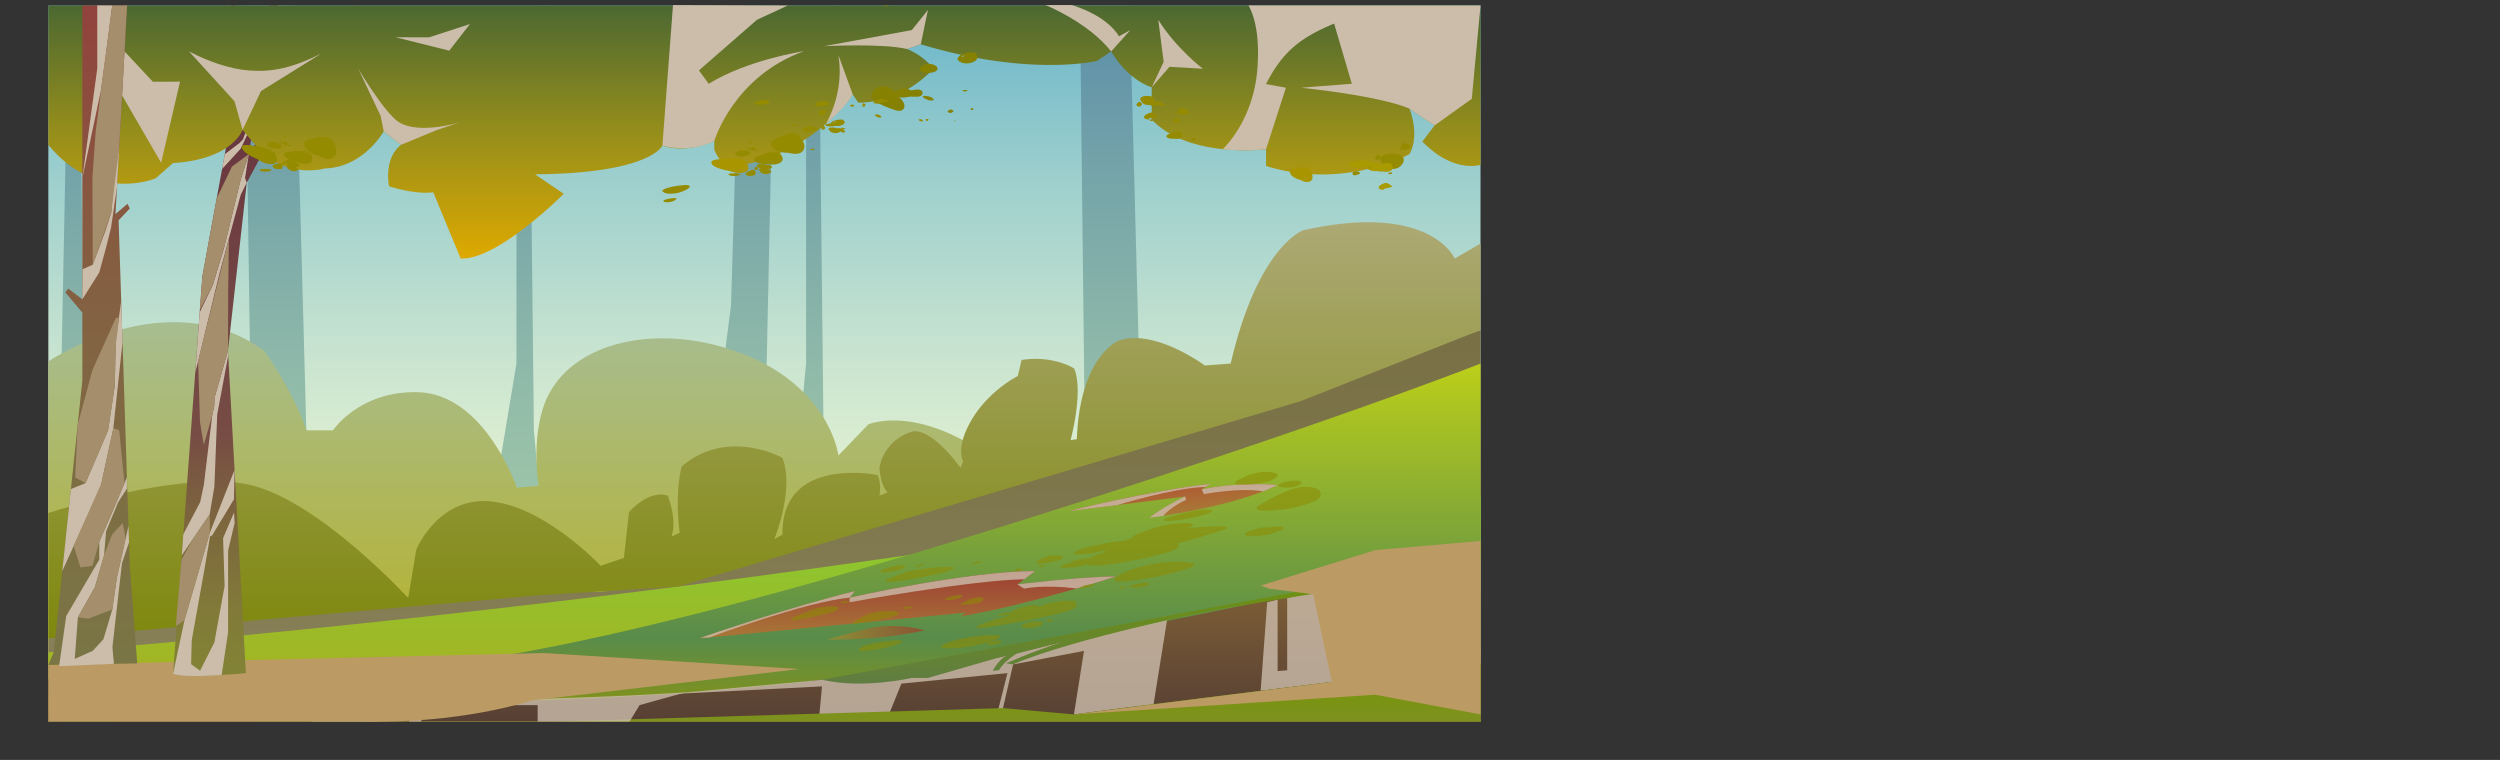 <?xml version="1.0" encoding="UTF-8"?> <svg xmlns="http://www.w3.org/2000/svg" xmlns:xlink="http://www.w3.org/1999/xlink" viewBox="0 0 1396.46 424.49"><rect x="0" y="0" width="1396.46" height="424.49" fill="#333333" stroke="none"/> <defs> <style>.cls-1{fill:none;}.cls-2{isolation:isolate;}.cls-3{clip-path:url(#clip-path);}.cls-4{fill:url(#Áåçûìÿííûé_ãðàäèåíò_279);}.cls-5{fill:url(#Áåçûìÿííûé_ãðàäèåíò_286);}.cls-6{fill:url(#Áåçûìÿííûé_ãðàäèåíò_286-2);}.cls-7{fill:url(#Áåçûìÿííûé_ãðàäèåíò_286-3);}.cls-8{fill:url(#Áåçûìÿííûé_ãðàäèåíò_286-4);}.cls-9{fill:url(#Áåçûìÿííûé_ãðàäèåíò_286-5);}.cls-10{fill:url(#Áåçûìÿííûé_ãðàäèåíò_286-6);}.cls-11{fill:url(#Áåçûìÿííûé_ãðàäèåíò_290);}.cls-12,.cls-17,.cls-24,.cls-25,.cls-27,.cls-28,.cls-29,.cls-31,.cls-32,.cls-33,.cls-34,.cls-35{fill-rule:evenodd;}.cls-12{fill:url(#Áåçûìÿííûé_ãðàäèåíò_208);}.cls-13{fill:url(#Áåçûìÿííûé_ãðàäèåíò_24);}.cls-14{fill:url(#Áåçûìÿííûé_ãðàäèåíò_195);}.cls-15{fill:url(#Áåçûìÿííûé_ãðàäèåíò_332);}.cls-16{fill:url(#Áåçûìÿííûé_ãðàäèåíò_14);}.cls-17,.cls-19,.cls-24{fill:#ccbdab;}.cls-17,.cls-19,.cls-24,.cls-25{mix-blend-mode:multiply;}.cls-17,.cls-19{opacity:0.8;}.cls-18{fill:url(#Áåçûìÿííûé_ãðàäèåíò_316);}.cls-20{fill:url(#Áåçûìÿííûé_ãðàäèåíò_13);}.cls-21{fill:url(#Áåçûìÿííûé_ãðàäèåíò_107);}.cls-22{fill:url(#Áåçûìÿííûé_ãðàäèåíò_305);}.cls-23{fill:url(#Áåçûìÿííûé_ãðàäèåíò_312);}.cls-25{fill:#bb9a63;}.cls-26{mix-blend-mode:color-dodge;opacity:0.57;}.cls-27{fill:#8c8b02;}.cls-28{fill:url(#Áåçûìÿííûé_ãðàäèåíò_11);}.cls-29{fill:#a48e6b;mix-blend-mode:soft-light;}.cls-30{fill:url(#Áåçûìÿííûé_ãðàäèåíò_502);}.cls-31{fill:#958b00;}.cls-32{fill:#868100;}.cls-33{fill:#a99a00;}.cls-34{fill:#a99500;}.cls-35{fill:url(#Áåçûìÿííûé_ãðàäèåíò_145);}</style> <clipPath id="clip-path"> <rect class="cls-1" x="27" y="3.07" width="800" height="400"></rect> </clipPath> <linearGradient id="Áåçûìÿííûé_ãðàäèåíò_279" x1="427" y1="403.07" x2="427" y2="3.07" gradientUnits="userSpaceOnUse"> <stop offset="0.01" stop-color="#ffffd4"></stop> <stop offset="0.13" stop-color="#f8fcd4"></stop> <stop offset="0.31" stop-color="#e6f3d2"></stop> <stop offset="0.52" stop-color="#c7e3d0"></stop> <stop offset="0.76" stop-color="#9dcfcd"></stop> <stop offset="0.99" stop-color="#6bb6ca"></stop> </linearGradient> <linearGradient id="Áåçûìÿííûé_ãðàäèåíò_286" x1="404.7" y1="413.49" x2="404.7" gradientUnits="userSpaceOnUse"> <stop offset="0.01" stop-color="#aed3a9"></stop> <stop offset="0.19" stop-color="#a7cda9"></stop> <stop offset="0.45" stop-color="#95bea9"></stop> <stop offset="0.76" stop-color="#76a5a9"></stop> <stop offset="0.99" stop-color="#5b8ea9"></stop> </linearGradient> <linearGradient id="Áåçûìÿííûé_ãðàäèåíò_286-2" x1="622.54" y1="410.49" x2="622.54" y2="2.82" xlink:href="#Áåçûìÿííûé_ãðàäèåíò_286"></linearGradient> <linearGradient id="Áåçûìÿííûé_ãðàäèåíò_286-3" x1="156.36" y1="421.49" x2="156.36" y2="2.82" xlink:href="#Áåçûìÿííûé_ãðàäèåíò_286"></linearGradient> <linearGradient id="Áåçûìÿííûé_ãðàäèåíò_286-4" x1="449.08" y1="415.49" x2="449.08" y2="2.82" xlink:href="#Áåçûìÿííûé_ãðàäèåíò_286"></linearGradient> <linearGradient id="Áåçûìÿííûé_ãðàäèåíò_286-5" x1="283.83" y1="424.49" x2="283.83" y2="2.82" xlink:href="#Áåçûìÿííûé_ãðàäèåíò_286"></linearGradient> <linearGradient id="Áåçûìÿííûé_ãðàäèåíò_286-6" x1="50.58" y1="422.49" x2="50.58" y2="2.82" xlink:href="#Áåçûìÿííûé_ãðàäèåíò_286"></linearGradient> <linearGradient id="Áåçûìÿííûé_ãðàäèåíò_290" x1="432.33" y1="420.52" x2="432.33" y2="179.96" gradientUnits="userSpaceOnUse"> <stop offset="0" stop-color="#baae0e"></stop> <stop offset="1" stop-color="#a7bd91"></stop> </linearGradient> <linearGradient id="Áåçûìÿííûé_ãðàäèåíò_208" x1="427" y1="376" x2="427" y2="184.37" gradientUnits="userSpaceOnUse"> <stop offset="0" stop-color="#888159"></stop> <stop offset="0.5" stop-color="#7e764c"></stop> <stop offset="0.98" stop-color="#797045"></stop> </linearGradient> <linearGradient id="Áåçûìÿííûé_ãðàäèåíò_24" x1="427" y1="403.07" x2="427" y2="276.85" gradientUnits="userSpaceOnUse"> <stop offset="0.01" stop-color="#aead1f"></stop> <stop offset="0.99" stop-color="#81ce34"></stop> </linearGradient> <linearGradient id="Áåçûìÿííûé_ãðàäèåíò_195" x1="427" y1="356.62" x2="427" y2="124.16" gradientUnits="userSpaceOnUse"> <stop offset="0" stop-color="#7f880e"></stop> <stop offset="1" stop-color="#aca974"></stop> </linearGradient> <linearGradient id="Áåçûìÿííûé_ãðàäèåíò_332" x1="427" y1="392.05" x2="427" y2="203.07" gradientUnits="userSpaceOnUse"> <stop offset="0.01" stop-color="#7e911f"></stop> <stop offset="0.19" stop-color="#598c4a"></stop> <stop offset="0.99" stop-color="#bace1a"></stop> </linearGradient> <linearGradient id="Áåçûìÿííûé_ãðàäèåíò_14" x1="427" y1="403.07" x2="427" y2="311.62" gradientUnits="userSpaceOnUse"> <stop offset="0.01" stop-color="#574034"></stop> <stop offset="0.99" stop-color="#866536"></stop> </linearGradient> <linearGradient id="Áåçûìÿííûé_ãðàäèåíò_316" x1="731.92" y1="269.05" x2="731.92" y2="261.05" gradientTransform="matrix(1.44, -0.18, 0.23, 1.81, -456.07, -68.95)" gradientUnits="userSpaceOnUse"> <stop offset="0.01" stop-color="#a97736"></stop> <stop offset="0.99" stop-color="#af5b34"></stop> </linearGradient> <linearGradient id="Áåçûìÿííûé_ãðàäèåíò_13" x1="643.09" y1="381.85" x2="643.09" y2="311.62" gradientUnits="userSpaceOnUse"> <stop offset="0.01" stop-color="#607d42"></stop> <stop offset="0.99" stop-color="#729700"></stop> </linearGradient> <linearGradient id="Áåçûìÿííûé_ãðàäèåíò_107" x1="568" y1="403.07" x2="568" y2="370.57" gradientUnits="userSpaceOnUse"> <stop offset="0.01" stop-color="#7e911f"></stop> <stop offset="0.99" stop-color="#729700"></stop> </linearGradient> <linearGradient id="Áåçûìÿííûé_ãðàäèåíò_305" x1="506.91" y1="356.62" x2="506.91" y2="318.98" gradientUnits="userSpaceOnUse"> <stop offset="0.01" stop-color="#a97736"></stop> <stop offset="0.99" stop-color="#9d4034"></stop> </linearGradient> <linearGradient id="Áåçûìÿííûé_ãðàäèåíò_312" x1="461.75" y1="353.51" x2="516.5" y2="353.51" gradientUnits="userSpaceOnUse"> <stop offset="0.01" stop-color="#899036"></stop> <stop offset="0.99" stop-color="#8c5434"></stop> </linearGradient> <linearGradient id="Áåçûìÿííûé_ãðàäèåíò_11" x1="147.6" y1="377.32" x2="147.6" y2="2.82" gradientUnits="userSpaceOnUse"> <stop offset="0.01" stop-color="#828236"></stop> <stop offset="0.09" stop-color="#817b38"></stop> <stop offset="0.22" stop-color="#7d683d"></stop> <stop offset="0.36" stop-color="#774c44"></stop> <stop offset="0.64" stop-color="#704142"></stop> <stop offset="0.99" stop-color="#632d3d"></stop> </linearGradient> <linearGradient id="Áåçûìÿííûé_ãðàäèåíò_502" x1="427" y1="144.42" x2="427" y2="3.07" gradientUnits="userSpaceOnUse"> <stop offset="0" stop-color="#dea900"></stop> <stop offset="0.5" stop-color="#958e1b"></stop> <stop offset="1" stop-color="#4c6831"></stop> </linearGradient> <linearGradient id="Áåçûìÿííûé_ãðàäèåíò_145" x1="51.83" y1="371.43" x2="51.83" y2="3.07" gradientUnits="userSpaceOnUse"> <stop offset="0.01" stop-color="#7a7545"></stop> <stop offset="0.27" stop-color="#7d6e44"></stop> <stop offset="0.64" stop-color="#865c41"></stop> <stop offset="0.99" stop-color="#91433d"></stop> </linearGradient> </defs> <g class="cls-2"> <g id="sky_01"> <g class="cls-3"> <rect class="cls-4" x="27" y="3.07" width="800" height="400"></rect> </g> </g> <g id="tree_01"> <g class="cls-3"> <polygon class="cls-5" points="376.83 413.49 408.34 170.66 413.33 3.07 432.56 0 423.83 412.49 376.83 413.49"></polygon> <polygon class="cls-6" points="607.83 406.49 603.25 3.07 631 2.82 641.83 410.49 607.83 406.49"></polygon> <polygon class="cls-7" points="142.83 421.49 136.88 3.07 164.63 2.82 175.83 412.49 142.83 421.49"></polygon> <polygon class="cls-8" points="429.83 415.49 450.27 203.07 450.27 50.07 465.19 3.07 468.33 2.82 458 58.07 460 240.39 467.83 409.49 429.83 415.49"></polygon> <polygon class="cls-9" points="252.83 416.49 288.49 203.07 288.49 50.07 303.41 3.07 306.56 2.82 296.23 58.07 298.23 240.39 314.83 424.49 252.83 416.49"></polygon> <polygon class="cls-10" points="37.83 422.49 34.33 203.07 37.38 50.07 52.3 3.07 55.45 2.82 45.12 58.07 47.12 240.39 66.83 418.49 37.83 422.49"></polygon> </g> </g> <g id="brush_01"> <g class="cls-3"> <path class="cls-11" d="M27,201.9s66.21-45.11,120.6-6c0,0,15.77,21.78,23.59,44.46H186s14.45-21.89,47-21.32c37.79.67,55.67,53.33,55.67,53.33l12.17-1s-5.11-30.54,5.72-51.19C323.06,188.77,372,180.44,416,198.07c47.84,19.17,52.33,56.33,52.33,56.33L485,237.07s25.5-11.34,66.75,17.33L843.83,409.49s-417,10.63-576,11-247-3-247-3Z"></path> </g> </g> <g id="hill_01"> <g class="cls-3"> <path class="cls-12" d="M27,356.62s241.71-28.78,272.5-29.85c6.15-.21,34,3.87,34,3.87C378,330.64,827,184.37,827,184.37v173L27,376Z"></path> <path class="cls-13" d="M27,364.39s148.82-10.66,358.5-37.62C568.42,303.26,731.23,273.29,827,277.2V403.07H27Z"></path> <path class="cls-14" d="M812.57,144.42S799.33,112.74,728,128.61c0,0-25.15,8.46-40.56,74.46L673,204.16s-28-20.78-48-13.93c0,0-21.74,8.09-23.49,55.09l-3.5.5s7.37-27.11,2-40c0,0-11.5-7.5-29.37-4.75l-2.13,9s-15.75,7.75-25.5,24-5,23.5-5,23.5l-1.48,3.75s-14.27-20.5-25.77-20.5a25.48,25.48,0,0,0-19.5,20.5s.25,9,4.5,13.75l-4.5,1.78s1.25-6.86-1.08-11.53c0,0-53.84-10.92-53.1,33.28l-4.51,2.5S444,272.82,437,255.74c0,0-30.5-17.17-56.25,4.83,0,0-4,14-1.08,37L375,299.74s3.67-7.44-2-22.89c0,0-9.33-4.11-21.67,9.22l-2.82,25.55-13,4.43s-30.18-32.25-60.34-35.86-42.66,26.88-42.66,26.88l-4.5,27s-52.9-57.77-92.25-64S27,286.57,27,286.57v70.05l274-24.11,77.72-4.87L726.62,224.07,827,184.37v-48.3Z"></path> <path class="cls-15" d="M827,203.07V362.28s-103,17.58-354,26-446,0-446,0V371.43s97,12.65,217,0c32.38-3.42,71.84-11.07,113.85-21C461.62,326,580.91,287.84,647.33,266.07q31.57-10.35,57.57-19.2C786.42,219.17,827,203.07,827,203.07Z"></path> <path class="cls-16" d="M827,311.62s-69.08,13.5-185,37.2c-100.82,20.61-308.67,64.95-615,30.37v23.88H827Z"></path> <polygon class="cls-17" points="766.69 323.81 762.07 376.54 747.95 379.45 746.22 327.69 719 334.07 719 374.41 713.66 374.86 713.66 334.95 707.83 336.4 704.18 385.83 827 370.57 827 311.62 766.69 323.81"></polygon> <polygon class="cls-17" points="644.33 393.57 652.29 343.96 558.67 367.07 499 377.32 459.17 379.71 370.99 387.91 459.17 383.4 457.5 401.03 495.75 401.03 503.5 381.85 562.75 376 556.75 399.66 559.25 399.82 565.9 371.13 605.5 363.57 599.88 399.07 631.44 394.93 644.33 393.57"></polygon> <path class="cls-18" d="M713.67,270.89a75.24,75.24,0,0,1-8.2,3.57h0c-9.49,3.65-27.54,9.39-55.55,13.63-2.54.37-5.16.74-7.87,1.09a.35.35,0,0,0,.1-.08c.4-.29,2-1.49,4.45-3.08,1-.68,2.08-1.35,3.08-2L651.4,283l.22-.14,2.18-1.27a8.89,8.89,0,0,0,.79-.45c.24-.14.49-.26.72-.4,2.85-1.57,5-2.61,6-3.07.14-.07.28-.12.41-.2l.24-.1-65.12,8.14.11,0c2.52-.65,44.34-11.22,79.31-15.29l-2.82,1.8h0l-2.13,1.35S689.38,269.18,713.67,270.89Z"></path> <path class="cls-19" d="M673.42,272c-17.64.41-49.12,10.08-49.12,10.08l-27.47,3.43.11,0c2.52-.65,44.34-11.22,79.31-15.29l-2.82,1.8Z"></path> <path class="cls-19" d="M713.67,270.89a75.24,75.24,0,0,1-8.2,3.57h0c-12.83-2.26-33,1.58-33,1.58l-1.2-2.7S689.38,269.18,713.67,270.89Z"></path> <path class="cls-19" d="M649.81,288.21s3.32-4.59,12.74-9l-.6-1.9A119.76,119.76,0,0,0,642,289.18Z"></path> <path class="cls-20" d="M827,311.62,811.92,321s-12,1.8-29.67,2.78l-10.5,2.5,2.72-4.29-24.72,5.66,5.25,2s-13.67.45-36,4.37l-39.5,6.5s-79.25,15.75-113.6,30.56l-3.9-.56s14.17-6.39,31.21-11.95L568,365.07s-7.25,4.25-9.88,9.25l-3.62.42s3.16-6.24,7.81-8.6l-3.64.93-40.34,11.62h-9s-27.76,6.38-50.16,1Z"></path> <polygon class="cls-21" points="827 370.57 639.36 393.89 599.88 399.07 560.24 395.53 309 403.07 827 403.07 827 370.57"></polygon> <path class="cls-22" d="M623.41,322s-8.83,2.87-22,6.69c-17.61,5.11-43,11.9-65,15.69l3.18-2.2L396.22,356.06l-.18,0-5.62.54.87-.3c6.61-2.3,49.7-17.14,86.29-26.17l-3,3.67S540.23,319,578.16,319l-6,4.57-3.86,2.91S603.91,322,623.41,322Z"></path> <path class="cls-19" d="M477.58,330.15l-3,3.67c-25.35,2.54-76.76,21.64-78.36,22.24H396l-4.75.24C397.9,354,441,339.18,477.58,330.15Z"></path> <path class="cls-19" d="M474.58,336.4v-2.58S540.23,319,578.16,319l-6,4.57C542.91,324,474.58,336.4,474.58,336.4Z"></path> <path class="cls-19" d="M623.41,322s-8.83,2.87-22,6.69c-19-2.3-29.34.14-29.34.14l-3.86-2.4S603.91,322,623.41,322Z"></path> <path class="cls-23" d="M461.75,357.32s22.13-6.63,29.5-7.32a70.73,70.73,0,0,1,25.25,2.07S494.58,357.59,461.75,357.32Z"></path> <path class="cls-17" d="M82.53,384.71l90.22,7.34,1.35,11h36.65l2.5-9.18H228.5v9.18h6.75l2.75-9.18h62.33v9.18h51.34l5.58-9.18,25.45-7.07S216.4,398,82.53,384.71Z"></path> <path class="cls-24" d="M711.35,252.74l-.81.13A.86.86,0,0,1,711.35,252.74Z"></path> <path class="cls-24" d="M787.63,267.37a1.42,1.42,0,0,1,.79-.14Z"></path> <path class="cls-25" d="M446.43,373.71l-150,17.65s-38.57,13.31-97.18,11.71H27V371.43l276.33-6.67Z"></path> <g class="cls-26"> <path class="cls-27" d="M684.34,295.66c.55-.2,1.16-.45,1.21-.75s-.48-.48-1-.59c-2.61-.58-6-.38-9.12-.17-13,.85-26.76,1.7-39,5.16-5.11,1.44-19.93,6.13-19.34,9.33C618.48,316.18,676.92,298.37,684.34,295.66Z"></path> <path class="cls-27" d="M611.22,304.36c-4.78.94-9.09,2.71-11.7,4.82,3.08.94,7.74.34,11.76-.41a164.65,164.65,0,0,0,17.25-4.17c1.12-.34,2.35-.77,2.58-1.34.43-1.06-2.76-1.24-5.08-1a110,110,0,0,0-23.47,5.1Z"></path> <path class="cls-27" d="M597.62,314.15c3.92-2.13,11-2.82,15-1.47C608.14,315.9,599,317.8,592,317c.93-1.21,3.37-2.27,6-2.62Z"></path> <path class="cls-27" d="M625.52,320.88c-2.07,1.05-4,2.6-2.48,3.52,1.17.7,3.68.57,5.82.36a171.74,171.74,0,0,0,32.45-6.46,23.8,23.8,0,0,0,4.73-1.84c.64-.37,1.18-.82,1.09-1.23-.12-.57-1.36-.85-2.51-1C652.24,312.46,635.4,315.87,625.52,320.88Z"></path> <path class="cls-27" d="M605.52,327.33a5.29,5.29,0,0,0-2.69,1.32,29.93,29.93,0,0,0,9.12-1.9c-1.75-.61-4.61-.12-7,.38Z"></path> <path class="cls-27" d="M547.09,349.16c-.91.37-1.91,1-1.34,1.34a3,3,0,0,0,1.38.24,41.7,41.7,0,0,0,7-.74c13.39-2.21,26.9-4.48,39.46-7.93a32.72,32.72,0,0,0,7.16-2.6c.53-.3,1-.65,1-1,0-.69-1.81-.89-3.32-.88-10,0-19.61,2.31-28.85,4.7C561.78,344.33,554,346.35,547.09,349.16Z"></path> <path class="cls-27" d="M598.72,338.09a9.46,9.46,0,0,0,2.12-.86c.55-.35.84-.8.49-1.13a3.56,3.56,0,0,0-1.88-.49c-5.63-.44-18.49,1.22-20,4.77S595.84,339,598.72,338.09Z"></path> <path class="cls-27" d="M626.69,305.77c-6.56,1.55-13.35,3.28-18,6-1.32.78-2.48,1.72-2.23,2.58s1.62,1.3,3.23,1.5a27.71,27.71,0,0,0,5.22-.05,166.09,166.09,0,0,0,18.26-2.75,162,162,0,0,0,20.17-4.92c2.53-.85,5.23-2.05,5.12-3.33s-3-1.89-5.81-2a68.12,68.12,0,0,0-14,1.28,162.14,162.14,0,0,0-18.07,4.22Z"></path> <path class="cls-27" d="M653.86,292.93a42.5,42.5,0,0,1,10.53-.6c.86.08,1.75.24,2,.62.5.65-1.11,1.41-2.53,1.9a120.12,120.12,0,0,1-23,5.27c-1.65.21-7.42,1.09-8.15.09-.55-.75,4.16-2.48,5.45-3A72.72,72.72,0,0,1,653.86,292.93Z"></path> <path class="cls-27" d="M663.79,286.66a71.43,71.43,0,0,0-11.85,2.66c-.92.29-1.94.71-1.88,1.16s1.74.65,3.05.56a87.88,87.88,0,0,0,21.8-4.24,7.78,7.78,0,0,0,1.71-.74c.44-.3.64-.68.31-.94a2.65,2.65,0,0,0-1.1-.33,26.53,26.53,0,0,0-7.61.45,101.33,101.33,0,0,0-10.15,2.23Z"></path> <path class="cls-27" d="M544.35,337.19c1.79-.27,3.79-.73,4.69-1.83a.94.94,0,0,0,.27-.72c-.3-1.78-5.41-.66-6.94-.1-2,.71-4.83,2.06-5.94,3.36A46.09,46.09,0,0,0,544.35,337.19Z"></path> <path class="cls-27" d="M567.34,318a7,7,0,0,1,4.29-.24,7.82,7.82,0,0,1-4,1.24,1.1,1.1,0,0,1-.62-.11c-.19-.14-.11-.39.09-.54a2.37,2.37,0,0,1,.78-.32Z"></path> <path class="cls-27" d="M506.3,319.48q-5.43,1.93-10.58,4.09c-.52.22-1.1.49-1.17.83-.13.6,1.33.75,2.44.69a97.55,97.55,0,0,0,10.76-1.32c5.69-1,11.34-2.09,16.89-3.38a33.63,33.63,0,0,0,7.63-2.46,1.44,1.44,0,0,0,.65-.49c.3-.57-1.09-.8-2.16-.8a117.09,117.09,0,0,0-28.51,3.71Z"></path> <path class="cls-27" d="M535.81,332.42c.74,0,1.68.08,1.72.57s-.54.69-1.06.89a19.74,19.74,0,0,1-7.38,1.27,3.34,3.34,0,0,1-1.5-.44A18.22,18.22,0,0,1,535.81,332.42Z"></path> <path class="cls-27" d="M545.24,314a3.38,3.38,0,0,0-2,.47c-.16.08-.33.17-.35.27s.52.25.93.22c1.85-.17,4-.42,5.11-1.28a9,9,0,0,0-4.18.29Z"></path> <path class="cls-27" d="M499.88,316.21a13.36,13.36,0,0,1,4.94-.37,1.45,1.45,0,0,1,.76.32c.25.28-.11.66-.52.95-2,1.38-5.42,1.86-8.48,2.23l-3.27.4c-2.65.32-1.22-1-.15-1.6A28.93,28.93,0,0,1,499.88,316.21Z"></path> <path class="cls-27" d="M513.48,315.5a11.12,11.12,0,0,0-1.89.48c-.33.12-.68.37-.41.49a.89.89,0,0,0,.37,0,12,12,0,0,0,4.79-1.13,2.73,2.73,0,0,0-2.23,0Z"></path> <path class="cls-27" d="M554.9,354.69c1.68,0,3.72.19,3.71.95,0,.33-.43.67-.91,1a28.81,28.81,0,0,1-8.23,2.88c-3.52.82-7.14,1.49-10.81,2a51.78,51.78,0,0,1-9.7.61c-8.81-.46,2.58-4,5.93-4.86A87.69,87.69,0,0,1,554.9,354.69Z"></path> <path class="cls-27" d="M555.05,358.24a7.31,7.31,0,0,0-3.2,1.27.71.71,0,0,0-.29.34c-.08.34.58.48,1.09.47a15.79,15.79,0,0,0,5.9-1.17c.42-.17.88-.42.9-.74s-.69-.63-1.31-.65a7,7,0,0,0-3.37.74Z"></path> <path class="cls-27" d="M479.84,363.09c.18.59,1.35.65,2.27.58a82.41,82.41,0,0,0,14.8-2.46,36.75,36.75,0,0,0,6.27-2.16c.32-.16.65-.34.73-.59.15-.52-.84-.74-1.61-.75-4.51-.06-8.84.83-13.29,1.45C486.89,359.46,479.26,361.18,479.84,363.09Z"></path> <path class="cls-27" d="M563.46,343a.69.69,0,0,0-.18.52c.11.47,1,.52,1.75.47a89.25,89.25,0,0,0,12.54-1.88,21.34,21.34,0,0,0,4.24-1.3c4.57-2.09-4.84-3-7.06-2.52C571.4,338.93,565.11,340.72,563.46,343Z"></path> <path class="cls-27" d="M559.2,343.11a3.07,3.07,0,0,0-2,1,24.27,24.27,0,0,0,7.5-1.19.82.82,0,0,0,.43-.25c.16-.26-.32-.43-.71-.47a11.42,11.42,0,0,0-5.59,1Z"></path> <path class="cls-27" d="M571,349.14a1.17,1.17,0,0,0-.5.65c0,.43.55.73,1.13.86a13.76,13.76,0,0,0,4.91,0,16.2,16.2,0,0,0,5.15-1.32c.57-.29,1.13-.73,1-1.19s-1-.78-1.85-.86C577.72,346.93,573.42,347.26,571,349.14Z"></path> <path class="cls-27" d="M584.29,346.54a5.51,5.51,0,0,1,3.51-.39.86.86,0,0,1,.43.19c.15.17,0,.41-.19.56a2.61,2.61,0,0,1-.83.27c-.43.07-.87.12-1.31.15a2.41,2.41,0,0,1-1.13-.16.38.38,0,0,1,0-.71Z"></path> <path class="cls-27" d="M635.71,326.09a21.87,21.87,0,0,0-4.67,1.16.7.7,0,0,0-.36.21c-.16.23.25.41.59.48a17.78,17.78,0,0,0,9.75-1c.6-.26,1.26-.71,1-1.11s-.65-.35-1.08-.37a20.13,20.13,0,0,0-4.43.36Z"></path> <path class="cls-27" d="M625.16,327.92a8.72,8.72,0,0,1,2.1-.29c.49,0,1.08.08,1.17.39s-.28.56-.69.65a3.9,3.9,0,0,1-1.23,0l-.84-.1a1.22,1.22,0,0,1-.5-.14.19.19,0,0,1,0-.34Z"></path> <path class="cls-27" d="M589.2,313.49a10.16,10.16,0,0,0,4.1-1.57c2.29-1.89-3.76-1.78-5-1.68a14.52,14.52,0,0,0-5.38,1.36c-1.34.64-5.71,2.3-3.22,3.09C582,315.43,586.82,314,589.2,313.49Z"></path> <path class="cls-27" d="M580.37,316.31a6.27,6.27,0,0,1,3.82-.39,6.22,6.22,0,0,1-3.69.88c-.31,0-.69-.24-.44-.39Z"></path> <path class="cls-27" d="M477,347.22c-.34.19-.72.43-.72.72,0,.5,1.05.56,1.8.46a165.1,165.1,0,0,0,21.46-4.2c1-.27,2.21-.69,2.34-1.41.17-.92-1.5-1.33-2.85-1.4a39.61,39.61,0,0,0-13,1.22C482.82,343.64,479.83,345.67,477,347.22Z"></path> <path class="cls-27" d="M504.68,339.33a14.79,14.79,0,0,1,4-.5c.4,0,.93.15.81.42a.69.69,0,0,1-.34.24A7.1,7.1,0,0,1,505,340Z"></path> <path class="cls-27" d="M455.07,340.45a75.4,75.4,0,0,0-10.72,3.93,5.44,5.44,0,0,0-2.72,2,9.15,9.15,0,0,0,3.67-.13,179.43,179.43,0,0,0,18.68-4c1.77-.51,3.68-1.2,4.42-2.4a.5.5,0,0,0,.07-.53,1,1,0,0,0-.52-.26,14.75,14.75,0,0,0-4.49-.34,37.85,37.85,0,0,0-12.31,2.67Z"></path> <path class="cls-27" d="M469.23,336.5a10.31,10.31,0,0,1,5.3-.59,6.26,6.26,0,0,1-4.89.9Z"></path> <path class="cls-27" d="M703.46,282.24c-.73.43-1.51,1-1.53,1.58,0,1,1.89,1.4,3.43,1.43a74.93,74.93,0,0,0,13.77-1,72.24,72.24,0,0,0,14.53-4c1.35-.54,2.78-1.19,3.36-2.16,3.46-5.72-6.46-7-12-5.71C717.11,274.29,709.75,278.52,703.46,282.24Z"></path> <path class="cls-27" d="M714.32,270.48a22.91,22.91,0,0,1,10.51-2c.9.05,1.92.21,2.21.77s-.67,1.48-1.69,1.92a16.57,16.57,0,0,1-11.32.48Z"></path> <path class="cls-27" d="M702.4,264.73a30.5,30.5,0,0,0-11.47,3.77c-.73.43-1.5,1.12-1,1.63a2.33,2.33,0,0,0,1.4.4,52.78,52.78,0,0,0,15.37-1.17c2.62-.6,5.41-1.56,6.58-3.26a1,1,0,0,0,.21-1.08,1.82,1.82,0,0,0-1-.65,18.92,18.92,0,0,0-9-.52,57.55,57.55,0,0,0-9,2.35Z"></path> <path class="cls-27" d="M708.25,294.26a37.86,37.86,0,0,0-11.75,3c-.72.33-1.53.86-1.27,1.37s.86.5,1.45.57a37.6,37.6,0,0,0,19-3c.61-.28,1.27-.65,1.33-1.13.1-.82-1.47-1.08-2.67-1a45.46,45.46,0,0,0-9.08,1.19Z"></path> </g> <polygon class="cls-25" points="704.18 327.08 709 328.86 733.5 331.95 743.96 380.89 599.88 399.07 768.04 388.06 827 399.07 827 302.15 768.33 307.26 704.18 327.08"></polygon> </g> </g> <g id="tree_03"> <g class="cls-3"> <path class="cls-28" d="M96.67,376.4,113,154.57l18-98-2-53.5h2l2.25,34.75,2.75,11L150.5,3.07H157l-15,64-3,19,12.3-18.34L157,44.57l1-.5L154.25,65.7l19.42-19L198,2.82l.58.5L174.75,47.9,155.83,68.57l-18,33.5-10.5,93.86,10,180.07S111.8,378.69,96.67,376.4Z"></path> <path class="cls-24" d="M96.67,376.4l6.39-30,14.19-48.87L131,262.5l-.31,16.4-12.2,20.18-1.15.47-3.55,20.72-6.69,37.34L106.75,371l5,3.67,8-15.84,5.7-31.43-.83-26.85,6.11-14.27.31,5.9-3.63,15.38V353.2L123.81,377S103.83,378.73,96.67,376.4Z"></path> <polygon class="cls-24" points="101.54 310.19 117.13 287.31 119.75 271.75 121.33 231.57 127.48 198.57 127.33 195.93 119.83 222.15 119.67 226.74 118.52 232.15 113.85 270.97 111.8 280.52 102.41 298.38 101.54 310.19"></polygon> <polygon class="cls-24" points="109.11 208.12 122.59 152.82 134.44 108.86 137.83 102.07 136.88 99.46 139 86.07 134.44 100.32 125.25 138.16 118.88 159.19 111.53 174.51 109.11 208.12"></polygon> <polygon class="cls-24" points="142 67.07 134.44 83.07 124.05 94.4 125.58 86.11 133.88 79.82 135.73 77.82 142 61.03 145.8 50.86 142 67.07"></polygon> <polygon class="cls-24" points="136 48.82 140 44.44 148.88 31.57 157 3.07 155.49 3.07 149.88 25.59 147.6 29.57 139 39.35 136 48.82"></polygon> <polygon class="cls-29" points="113.83 188.76 110.66 201.74 111.72 235.9 113.83 248.53 118.52 232.15 119.67 226.74 119.83 222.15 127.33 195.93 127.48 162.74 127.86 133.28 113.83 188.76"></polygon> <polygon class="cls-29" points="139 86.07 134.44 100.32 125.63 136.6 118.88 159.19 111.63 173.16 113 154.57 121.04 110.82 129.54 93.07 139 86.07"></polygon> <polygon class="cls-29" points="103.06 346.43 98.2 349.71 101.36 312.62 107.88 300.88 117.13 287.31 117.25 297.56 103.06 346.43"></polygon> <path class="cls-30" d="M827,92.07s-15,5-32.5-13l6.83-9-14-9.33s6,14.66,0,25.33c0,0-36.31,20.34-80.14,6.64V83.4S664,88.74,643.33,66.74v-18s-12.66-3.34-22.66-20l-8,5.33s-37.67,9-98.34-9.33l-7.66,2.66s9.13,3.36,14.62,11a58.1,58.1,0,0,1-41.86,19l-3.1-4.69s-21.65,34-68,40.66c0,0-5.1,0-9.34-9.66v-5s-14.67,7.33-29,2.66c0,0-6.53,15.46-71.1,16l16,10.87S278,145.4,257.33,144.4L242,107.4s-8.71,1.63-24.67-3.33c0,0-3.33-15.31,6.67-23.16l-9.67-7.51S203,93.57,181.5,94.07c0,0-22.58,6.69-39-13.16l-7-8.34s-5.67,16.5-38.83,18.5L87,99.57S54,113.76,27,80.91V3.07H827Z"></path> <path class="cls-24" d="M822.12,55.17l-20.79,14.9-14-9.33S775.4,54.34,726.84,49l28.26-2.22-9.88-33.6c-19.25,8-28.88,15.9-38.05,33.77L718.29,49,707.19,83.4a135.81,135.81,0,0,1-24.25,0s17.21-15.59,19.43-45.12S695.23,0,695.23,0L827,3.07Z"></path> <path class="cls-24" d="M643.33,48.74l9.92-11.42L671.9,38.4S657,27.1,647,11.09l3,23.48Z"></path> <path class="cls-24" d="M620.67,28.74l10.72-11.93L625,20.32s-5-10.75-26.24-17.5H584S607.83,12.4,620.67,28.74Z"></path> <path class="cls-24" d="M514.33,24.74l4-19.17-9,11.24-49,9S493,24.07,506.67,27.4Z"></path> <path class="cls-24" d="M476.33,52.74l-8-21.93c1.74,10.87.57,24.36-6.86,38.26C461.47,69.07,472.42,59.9,476.33,52.74Z"></path> <path class="cls-24" d="M399,78.74s10.56-35.93,50.12-50.17c0,0-31.5,4.75-53.25,18.25l-5.45-7.5,32.36-28.23,17.15-8-64-.25L370,81.4S385,85.9,399,78.74Z"></path> <path class="cls-24" d="M224,80.91l20-8.28,13.27-4.43s-22.94,7.27-34.52,0c-7.88-5-22.54-29.63-22.54-29.63l12.46,26.29,1.66,8.54Z"></path> <polygon class="cls-24" points="262.5 13.44 239.67 20.86 221 20.82 250.94 28.3 262.5 13.44"></polygon> <path class="cls-24" d="M135.5,72.57l10.3-21.71,33.71-20.95C163.69,37.73,152.6,40.43,139,39.35c-10.68-.8-22.65-5-33.38-10.61L131,56.57Z"></path> <polygon class="cls-24" points="90 90.9 64 46.07 64 22.79 85.38 45.65 100.56 45.63 90 90.9"></polygon> <path class="cls-31" d="M421.42,94.87A3.81,3.81,0,0,1,422,93c.19.23.49.27.78.43a.92.92,0,0,1,.4.38c.11.16.23.24.2.41s-.21.26-.28.4,0,.18-.28.28a1,1,0,0,1-.7.06c-.34-.07-1.32-.3-1.18-.58Z"></path> <path class="cls-31" d="M665.25,78.72a3.63,3.63,0,0,1,1-1.88,4,4,0,0,0,1.09.34.8.8,0,0,1,.52.33c.15.14.31.21.25.38s-.35.28-.47.42-.08.18-.44.3a2.1,2.1,0,0,1-1,.13c-.49,0-1.88-.17-1.65-.45Z"></path> <path class="cls-31" d="M412.26,91.17c1.77-.06,3.53-.14,5.27-.24-.27,0-.33-.16-.52-.22l-.56-.2c-.4-.11-.77-.22-1.21-.33a10.41,10.41,0,0,0-3.48,0c-1.07.12-2.07.38-1.93.71.07.15.66.24,1.13.31a6.69,6.69,0,0,0,.81.09c.35,0,.61,0,1,.06Z"></path> <path class="cls-32" d="M538.51,50.93a9.17,9.17,0,0,0,1.19.07c.27-.11.72-.15.75-.31s-.45-.36-1-.42a3,3,0,0,0-1.4.19c-.41.15-.74.26-.21.45a6.18,6.18,0,0,0,1.83.22Z"></path> <path class="cls-31" d="M408.49,96.88c-.71.06-1.46.19-1.6.4,0,.06,0,.12.08.18-.13.05-.1.12.13.15.14.28.86.54,2,.64a9.29,9.29,0,0,0,3.67-.35c.42-.14.81-.32.75-.51s-.48-.32-1.09-.4a17.12,17.12,0,0,0-1.81-.13A18.15,18.15,0,0,0,408.49,96.88Z"></path> <path class="cls-31" d="M464.43,71.26c-.72,0-1.46.24-1.56.65a.46.46,0,0,0,.11.37c-.12.09-.08.24.16.33a3,3,0,0,0,2.12,1.53,4.64,4.64,0,0,0,3.67-.35c.4-.25.76-.57.67-1s-.55-.72-1.18-.95a9.81,9.81,0,0,0-1.87-.45A9.12,9.12,0,0,0,464.43,71.26Z"></path> <path class="cls-31" d="M425.6,94.07c-.72.05-1.45.25-1.56.66a.47.47,0,0,0,.11.37c-.11.09-.08.24.16.33A3,3,0,0,0,426.44,97a4.62,4.62,0,0,0,3.66-.35c.4-.25.76-.57.68-1s-.56-.72-1.19-1a13,13,0,0,0-4-.62Z"></path> <path class="cls-31" d="M459.86,64.27A22.07,22.07,0,0,0,461.61,62c-.19,0-.27-.29-.36-.37a1.54,1.54,0,0,0-.53-.26,4,4,0,0,0-2,.19c-1.07.37-1.44,1-1.34,1.63a1.19,1.19,0,0,0,.47.9,1.57,1.57,0,0,0,.62.32,2.66,2.66,0,0,0,.9,0,2.87,2.87,0,0,0,1.61-.41c.1-.09.2-.36,0-.45s-.8-.14-.6.1Z"></path> <path class="cls-31" d="M481.67,59.61a4.53,4.53,0,0,1,.37-2c.2.19.5.19.79.3a.66.66,0,0,1,.41.31c.13.14.25.2.24.38s-.19.31-.25.46,0,.19-.25.33a.93.93,0,0,1-.66.19c-.34,0-1.31-.07-1.2-.38Z"></path> <path class="cls-31" d="M641.61,66.24q2.61-.52,5.16-1.22c-.27,0-.39-.41-.6-.57s-.39-.34-.62-.49a15.41,15.41,0,0,0-1.32-.8c-1.21-.63-2.41,0-3.45.49s-1.93,1.26-1.67,2.18c.12.41.74.6,1.23.74a3,3,0,0,0,.84.18,8,8,0,0,0,1,0Z"></path> <path class="cls-32" d="M542,61.61c.83-.07,2.08-.35,1.66-1-.18-.27-.68-.18-1-.07s-.27.06-.38.22a1,1,0,0,0-.16.26c-.07.24.37.42.73.5Z"></path> <path class="cls-32" d="M530.46,62.77a5,5,0,0,0,1.34.06c.26-.28.74-.41.72-.77s-.64-.79-1.25-.89a1.75,1.75,0,0,0-1.48.58c-.4.36-.72.66-.06,1a3.6,3.6,0,0,0,2.12.35Z"></path> <path class="cls-31" d="M635.9,59.08a3.56,3.56,0,0,0,1.34.08c.25-.37.74-.55.71-1a1.69,1.69,0,0,0-1.24-1.2,1.55,1.55,0,0,0-1.48.78c-.4.49-.72.9-.07,1.41a2.82,2.82,0,0,0,2.12.47Z"></path> <path class="cls-32" d="M516.91,36.05a3.6,3.6,0,0,0-1.3.55,3.15,3.15,0,0,0-.29.22l-.05,0a2.58,2.58,0,0,0-1,.7,1.17,1.17,0,0,0-.37.89,1,1,0,0,0,.22.91,3.76,3.76,0,0,0,2.18,1.27l1.05.18a7.81,7.81,0,0,0,2.27-.12l1.28-.19a5.48,5.48,0,0,0,1.79-.69,2.29,2.29,0,0,0,.94-1.07,1.35,1.35,0,0,0-.2-1.22,2.92,2.92,0,0,0-1.26-1l-.52-.26a4.62,4.62,0,0,0-1.45-.4,5.47,5.47,0,0,0-1.68-.11A5.07,5.07,0,0,0,516.91,36.05Z"></path> <path class="cls-32" d="M503.08,49.79a3.86,3.86,0,0,0-1.3.54l-.28.22-.06,0a2.58,2.58,0,0,0-1,.7,1.15,1.15,0,0,0-.37.88,1,1,0,0,0,.22.91,3.7,3.7,0,0,0,2.18,1.27l1.06.18a7.83,7.83,0,0,0,2.27-.12l1.27-.19a5.07,5.07,0,0,0,1.79-.69,2.19,2.19,0,0,0,.94-1.07,1.35,1.35,0,0,0-.19-1.22,3,3,0,0,0-1.26-.95l-.53-.26a4.55,4.55,0,0,0-1.45-.41,6.18,6.18,0,0,0-1.68-.11A5.42,5.42,0,0,0,503.08,49.79Z"></path> <path class="cls-31" d="M513.34,66.68a.46.46,0,0,0-.23.12.15.15,0,0,0,0,.18,1.76,1.76,0,0,0,1.29.72.24.24,0,0,0,.11.08.74.74,0,0,0,.6,0h0l0,0h0l.08,0h0c.24,0,.41-.13.4-.25C515.59,66.88,514.35,66.46,513.34,66.68Z"></path> <path class="cls-31" d="M517.56,66.44a.47.47,0,0,0-.33.15.42.42,0,0,0-.07.13.32.32,0,0,0,0,.27.43.43,0,0,0,.15.18.24.24,0,0,0-.08.1.16.16,0,0,0,.07.17.46.46,0,0,0,.27.09.73.73,0,0,0,.33,0c.49-.15.78-.48.71-.78a.26.26,0,0,0-.17-.22,1.21,1.21,0,0,0-.34-.07A2.18,2.18,0,0,0,517.56,66.44Z"></path> <path class="cls-31" d="M457,57.05c-.75.27-1.86.67-1.72,1.23s1,.85,1.92,1a7.35,7.35,0,0,0,2.52-.08,5.84,5.84,0,0,0,.6-.15,3.24,3.24,0,0,0,1.67-.55.84.84,0,0,0,.06-1.39,3.53,3.53,0,0,0-2.3-.61A9.14,9.14,0,0,0,457,57.05Z"></path> <path class="cls-31" d="M475.46,58.5a.76.76,0,0,0-.38.24A.33.33,0,0,0,475,59a.29.29,0,0,0,0,.16.79.79,0,0,0,.36.3,1.47,1.47,0,0,0,.53.11.47.47,0,0,0,.17,0,1.5,1.5,0,0,0,.58-.12,1.3,1.3,0,0,0,.26-.17.45.45,0,0,0,.12-.16.3.3,0,0,0,0-.33.8.8,0,0,0-.44-.28,2.15,2.15,0,0,0-.58-.07A1.75,1.75,0,0,0,475.46,58.5Z"></path> <path class="cls-31" d="M532.94,67.62c0,.29.9.25.85-.05S532.89,67.32,532.94,67.62Z"></path> <path class="cls-32" d="M490.3,57.5a62.88,62.88,0,0,0,7.21,3.14c1.94.71,4.43,1.75,6.07,1.06a2.72,2.72,0,0,0,1.49-3.41c-.47-1.74-2-3.38-3.63-4.86-.35-.52-.72-1-1.12-1.53a9.09,9.09,0,0,0-5.41-3.5,7.5,7.5,0,0,0-.81-.11l-.14-.07a.49.49,0,0,0-.51,0,6.82,6.82,0,0,0-1.59.15,2.16,2.16,0,0,0-1.18.34l0,0a5.49,5.49,0,0,0-1,.54,7.38,7.38,0,0,0-1.91,1.91,4.87,4.87,0,0,0-1,2.12C486.46,55.1,488.31,56.47,490.3,57.5Zm-2.37-3a1.58,1.58,0,0,1-.05-.8l0,.05a.32.32,0,0,0,0,.16l.06.1a4.33,4.33,0,0,0,1.12,1.51,8.52,8.52,0,0,0,.92.88A4.33,4.33,0,0,1,487.93,54.49Z"></path> <path class="cls-31" d="M430.45,85a49,49,0,0,0-5.68,1.73c-1.42.52-3.34,1.14-3.53,2.15-.16.85.74,1.71,2,2.17a15.73,15.73,0,0,0,5.44.58c.56.08,1.13.15,1.71.2a8.86,8.86,0,0,0,5.15-.79l.45-.3.12,0c.16,0,.21-.14.19-.23a2.9,2.9,0,0,0,.59-.76.82.82,0,0,0,.26-.66s0,0,0,0a2.61,2.61,0,0,0,0-.68,4,4,0,0,0-.66-1.68,4.45,4.45,0,0,0-1.22-1.38C434,84.43,432.14,84.62,430.45,85Zm3.42.31a2.08,2.08,0,0,1,.65.33h0a.3.3,0,0,0-.14-.06l-.11,0a6.46,6.46,0,0,0-1.68-.19c-.37,0-.74,0-1.1,0A5.13,5.13,0,0,1,433.87,85.34Z"></path> <path class="cls-32" d="M540.73,29.36a10.68,10.68,0,0,0-3.57,1.07l-.22.12-.24.07c-.2.07-.29.16-.3.26a2.48,2.48,0,0,0-1.06,1.23c-.23,0-.43.13-.46.28-.28,1.34,1.42,2.61,3.83,2.93a8.54,8.54,0,0,0,6.44-1.6,2.38,2.38,0,0,0,.82-2A2.49,2.49,0,0,0,545,30a.28.28,0,0,0,.12-.23c0-.22-.38-.34-.76-.34h-.45A8.73,8.73,0,0,0,540.73,29.36Zm-2.91,1.78a8.56,8.56,0,0,1,1.41-.32l.42,0c-.29.11-.6.21-.89.33s-.26.18-.27.27a15.13,15.13,0,0,0-1.61.43A3.17,3.17,0,0,1,537.82,31.14Zm-43.2-28A8.8,8.8,0,0,1,496,2.8l.42,0c-.29.11-.6.21-.88.33s-.27.18-.28.28a12.46,12.46,0,0,0-1.6.42A3,3,0,0,1,494.62,3.12Z"></path> <path class="cls-31" d="M461.1,57.29l-.13.07a.29.29,0,0,0-.12.13.2.2,0,0,0,0,.24l0,.09a.69.69,0,0,1,0,.2,1.59,1.59,0,0,1-.07.2.84.84,0,0,1-.18.2.31.31,0,0,0-.14.25.4.4,0,0,0,.25.26,1.23,1.23,0,0,0,.49.08,1.21,1.21,0,0,0,.94-.06l1.37-.91a.26.26,0,0,0,0-.46,2.3,2.3,0,0,0-1.14-.41,3.32,3.32,0,0,0-.63,0A3.65,3.65,0,0,0,461.1,57.29Z"></path> <path class="cls-31" d="M489,64a.47.47,0,0,0-.29.16.25.25,0,0,0,0,.26,3,3,0,0,0,1.93,1.06.52.52,0,0,0,.17.12.91.91,0,0,0,.81,0l0,0,.06,0h0l.11,0h.06c.31,0,.52-.17.46-.35C492.05,64.37,490.27,63.74,489,64Z"></path> <path class="cls-31" d="M468.56,71.54a.51.51,0,0,0-.37.12.29.29,0,0,0,0,.3,3.49,3.49,0,0,0,1.89,1.7.44.44,0,0,0,.16.18,1,1,0,0,0,.9.17h0l.06,0h.25c.35.07.62-.06.6-.28C471.91,72.71,470.08,71.55,468.56,71.54Z"></path> <path class="cls-32" d="M516.21,53.57a1.17,1.17,0,0,0-.6.15.23.23,0,0,0-.09.32c.28.67,1.46,1.32,2.9,1.72a.58.58,0,0,0,.24.18,2.32,2.32,0,0,0,1.46.14c.11,0,0,0-.06,0l.11,0h.4c.56,0,1-.1,1-.33C521.54,54.64,518.68,53.49,516.21,53.57Z"></path> <path class="cls-32" d="M511.57,50.07c-.61.09-1.2.19-1.78.3a31.75,31.75,0,0,0-3.31.75,4,4,0,0,0-1.17.56c-.16.06-.24.17-.24.26a.6.6,0,0,0-.1.46c.16.56,1.08,1.07,2.29,1.37a6.74,6.74,0,0,0,2.11.17h0a1.94,1.94,0,0,0,1.4,0l0,0a8.16,8.16,0,0,0,1.56.08,3.86,3.86,0,0,0,2.53-.88,1.9,1.9,0,0,0,.44-1.59c0-.49-.4-1.11-1.65-1.4A5.43,5.43,0,0,0,511.57,50.07Z"></path> <path class="cls-31" d="M419.68,95l-.89.39a12.21,12.21,0,0,0-1.61.87,1.73,1.73,0,0,0-.51.54.21.21,0,0,0-.07.22.57.57,0,0,0,0,.36,2.09,2.09,0,0,0,1.53.84,2.6,2.6,0,0,0,1.16,0h0a.76.76,0,0,0,.74-.14l0,0a3,3,0,0,0,.85-.08,1.58,1.58,0,0,0,1.17-.9,2,2,0,0,0-.11-1.26,1.4,1.4,0,0,0-1.2-.92A2.09,2.09,0,0,0,419.68,95Z"></path> <path class="cls-31" d="M373.42,104.79c-1.6.46-3.21,1.13-3.39,1.73-.06.18.06.32.29.43-.25.19-.14.37.4.35.54.69,2.35,1.06,5,.85a18.25,18.25,0,0,0,8.15-2.49c.86-.56,1.63-1.19,1.38-1.67s-1.33-.64-2.77-.6a37.61,37.61,0,0,0-4.25.44A39.46,39.46,0,0,0,373.42,104.79Z"></path> <path class="cls-31" d="M459,72.48A5.29,5.29,0,0,1,459,70a3.31,3.31,0,0,0,1,.39,1.18,1.18,0,0,1,.56.39c.17.18.33.26.36.48s-.15.38-.19.56,0,.24-.22.41a.93.93,0,0,1-.74.22c-.4,0-1.55-.13-1.5-.5Z"></path> <path class="cls-31" d="M660.08,62.6a2.34,2.34,0,0,1,.82-1.18,3.15,3.15,0,0,0,.83.2.66.66,0,0,1,.4.19c.11.09.24.13.18.23s-.27.18-.36.27-.07.11-.35.19a2,2,0,0,1-.79.09c-.37,0-1.44-.07-1.26-.25Z"></path> <path class="cls-31" d="M451.53,73.48q3-.42,5.88-1c-.31,0-.52-.39-.79-.54s-.53-.32-.82-.46c-.56-.27-1.09-.53-1.68-.76-1.54-.61-2.84,0-4,.34s-2.07,1.1-1.61,1.94c.21.38,1,.57,1.58.71a5,5,0,0,0,1,.19,11.48,11.48,0,0,0,1.17.07Z"></path> <path class="cls-31" d="M656.84,63.53a5.57,5.57,0,0,0,.92,0c.21-.09.55-.13.58-.26S658,63,657.6,63a2.33,2.33,0,0,0-1.09.18c-.32.13-.57.23-.17.37a4.08,4.08,0,0,0,1.41.16Z"></path> <path class="cls-31" d="M372.18,111.34c-.77.22-1.54.54-1.63.83,0,.08,0,.15.14.2-.12.09-.07.18.19.17.26.33,1.13.5,2.38.41a8.72,8.72,0,0,0,3.9-1.2c.42-.27.78-.57.66-.8s-.64-.31-1.33-.29a16.54,16.54,0,0,0-2,.22A16.14,16.14,0,0,0,372.18,111.34Z"></path> <path class="cls-31" d="M638.45,53.86c-.78.27-1.52.8-1.51,1.53a1.08,1.08,0,0,0,.24.6.39.39,0,0,0,.29.53,3.77,3.77,0,0,0,2.83,2A3.73,3.73,0,0,0,644.22,57a2.08,2.08,0,0,0,.43-1.84A2.3,2.3,0,0,0,643,53.85a7.88,7.88,0,0,0-2.21-.28A7.14,7.14,0,0,0,638.45,53.86Z"></path> <path class="cls-31" d="M424.76,91.7c-.91,0-1.84.25-2,.66a.36.36,0,0,0,.13.37c-.15.09-.11.24.19.33.23.6,1.18,1.2,2.62,1.51a7.2,7.2,0,0,0,4.62-.38c.52-.25,1-.58.9-1s-.68-.71-1.46-.94a16.12,16.12,0,0,0-2.34-.43A15.19,15.19,0,0,0,424.76,91.7Z"></path> <path class="cls-33" d="M765.45,92.53c-.91,0-1.84.26-2,.67a.38.38,0,0,0,.12.37c-.15.09-.1.24.19.33.23.6,1.19,1.19,2.62,1.51A7.22,7.22,0,0,0,771,95c.52-.25,1-.58.89-1s-.67-.72-1.46-.94a15.63,15.63,0,0,0-2.34-.44A15.08,15.08,0,0,0,765.45,92.53Z"></path> <path class="cls-31" d="M656.73,73.52a28.37,28.37,0,0,0-3.15,1.06c-.79.33-1.86.7-2,1.31s.38,1,1.08,1.27a8,8,0,0,0,3,.32l.94.11a4.6,4.6,0,0,0,2.85-.51,1.51,1.51,0,0,0,.26-.18l.06,0c.09,0,.12-.08.11-.14a1.57,1.57,0,0,0,.34-.45.52.52,0,0,0,.15-.39v0a1.42,1.42,0,0,0,0-.41,2.49,2.49,0,0,0-.34-1,2.42,2.42,0,0,0-.64-.82A3.24,3.24,0,0,0,656.73,73.52Zm1.88.17a1.15,1.15,0,0,1,.35.19h0l-.08,0h-.06a3.06,3.06,0,0,0-.92-.1c-.21,0-.41,0-.61,0A2.55,2.55,0,0,1,658.61,73.69Z"></path> <path class="cls-31" d="M656.85,68.5l.7-.17a9.3,9.3,0,0,0,1.32-.41,1.83,1.83,0,0,0,.47-.31.17.17,0,0,0,.09-.14.36.36,0,0,0,0-.25,1.29,1.29,0,0,0-.92-.74,2,2,0,0,0-.83-.08h0a.58.58,0,0,0-.55,0l0,0a2.14,2.14,0,0,0-.62,0,1.38,1.38,0,0,0-1,.48,1.33,1.33,0,0,0-.18.87.81.81,0,0,0,.66.75A1.54,1.54,0,0,0,656.85,68.5Z"></path> <path class="cls-31" d="M411.26,94.62A19.31,19.31,0,0,0,413,92.43c-.22,0-.34-.27-.46-.34a1.85,1.85,0,0,0-.63-.22,5.46,5.46,0,0,0-2.25.25c-1.2.39-1.55,1-1.37,1.6a1.25,1.25,0,0,0,.64.83,2.4,2.4,0,0,0,.75.28,4,4,0,0,0,1,0,3.65,3.65,0,0,0,1.81-.45c.1-.09.19-.34,0-.43s-.94-.1-.69.12Z"></path> <path class="cls-31" d="M419,83.9a3,3,0,0,1,1-1.71,4.86,4.86,0,0,0,1.15.37,1,1,0,0,1,.56.33c.16.14.33.21.27.37s-.34.25-.46.37-.08.16-.45.26A2.33,2.33,0,0,1,420,84c-.5,0-2-.25-1.73-.5Z"></path> <path class="cls-31" d="M644.4,58.85q3.39,0,6.69-.07c-.33,0-.43-.37-.67-.52s-.46-.31-.73-.46c-.52-.27-1-.54-1.56-.79a8.13,8.13,0,0,0-4.44-.2c-1.36.17-2.61.63-2.4,1.34.1.33.86.56,1.47.74a5.55,5.55,0,0,0,1,.27c.45.06.78.16,1.24.19Z"></path> <path class="cls-31" d="M490.91,57.59c2-.31,3.92-.66,5.84-1.05-.3,0-.48-.27-.73-.37s-.48-.22-.76-.32c-.52-.18-1-.35-1.58-.5a6.87,6.87,0,0,0-3.94.46c-1.14.36-2.12,1-1.75,1.59.17.28.91.39,1.48.47a6.26,6.26,0,0,0,1,.09c.41,0,.73,0,1.14,0Z"></path> <path class="cls-31" d="M658.54,60.85c-1,.62-.92,2,.46,2.74a4.17,4.17,0,0,0,3.32.2h.31a1.79,1.79,0,0,0,.73-.23,1.9,1.9,0,0,0,.55-.22c.59-.37.37-.8-.1-1.28a5.62,5.62,0,0,0-2.36-1.4A4,4,0,0,0,658.54,60.85Z"></path> <path class="cls-31" d="M642.06,67.57c1.06.06,2.69,0,2.27-.69-.19-.29-.84-.28-1.31-.23s-.35,0-.52.16a1.51,1.51,0,0,0-.26.24c-.13.22.4.48.85.61Z"></path> <path class="cls-31" d="M781.93,83.66a7.7,7.7,0,0,1,2.12-3.93,8,8,0,0,0,2.27.72,1.81,1.81,0,0,1,1.09.68c.3.3.64.44.51.79s-.72.59-1,.88-.17.37-.92.62a4.45,4.45,0,0,1-2.12.28c-1-.07-3.91-.36-3.44-.94Z"></path> <path class="cls-33" d="M772.67,105.54q2.61-.53,5.15-1.22c-.26,0-.38-.41-.59-.57s-.39-.34-.62-.49c-.44-.28-.85-.55-1.32-.8-1.21-.63-2.41,0-3.45.49s-1.93,1.26-1.67,2.18c.12.41.74.6,1.23.74a3,3,0,0,0,.83.18,8.21,8.21,0,0,0,1,0Z"></path> <path class="cls-31" d="M769.18,88.77a3.57,3.57,0,0,0,1.34.08c.26-.37.75-.55.72-1A1.71,1.71,0,0,0,770,86.6a1.53,1.53,0,0,0-1.48.78c-.4.5-.72.9-.07,1.41a2.81,2.81,0,0,0,2.12.47Z"></path> <path class="cls-31" d="M767.88,93.08a2.32,2.32,0,0,1,.82-1.17,3.19,3.19,0,0,0,.83.19.69.69,0,0,1,.4.2c.11.08.23.12.18.23s-.27.17-.37.26-.06.11-.34.19a2,2,0,0,1-.79.1c-.37,0-1.44-.08-1.26-.25Z"></path> <path class="cls-31" d="M764.64,94a6.78,6.78,0,0,0,.91,0c.21-.1.56-.14.59-.27s-.34-.29-.74-.34a2.2,2.2,0,0,0-1.09.19c-.32.12-.58.22-.17.37a4.08,4.08,0,0,0,1.41.16Z"></path> <path class="cls-31" d="M773.57,86.31c-1.32.45-2.57,1.35-2.54,2.58a1.82,1.82,0,0,0,.4,1c-.16.31,0,.72.48.88a6.39,6.39,0,0,0,4.79,3.47,6.31,6.31,0,0,0,6.62-2.65,3.56,3.56,0,0,0,.73-3.11,4,4,0,0,0-2.72-2.22,13.92,13.92,0,0,0-3.73-.46A11.84,11.84,0,0,0,773.57,86.31Z"></path> <path class="cls-33" d="M773.66,91.18A31.29,31.29,0,0,0,770,92.41c-.92.38-2.17.82-2.31,1.53s.44,1.17,1.26,1.48a9.19,9.19,0,0,0,3.48.37c.36,0,.73.1,1.1.13a5.45,5.45,0,0,0,3.33-.58,3.15,3.15,0,0,0,.29-.22l.08,0c.1,0,.13-.1.13-.16a2.06,2.06,0,0,0,.39-.53.61.61,0,0,0,.18-.46,0,0,0,0,0,0,0,1.47,1.47,0,0,0,0-.47,2.8,2.8,0,0,0-.39-1.16,2.68,2.68,0,0,0-.76-1A3.72,3.72,0,0,0,773.66,91.18Zm2.19.19a1.3,1.3,0,0,1,.42.23h0a.19.19,0,0,0-.09,0h-.06a3.18,3.18,0,0,0-1.08-.12,5.58,5.58,0,0,0-.71,0A3,3,0,0,1,775.85,91.37Z"></path> <path class="cls-31" d="M757.06,97.88l.7-.17a9.29,9.29,0,0,0,1.32-.42,1.33,1.33,0,0,0,.47-.31.15.15,0,0,0,.09-.14.35.35,0,0,0,0-.25,1.28,1.28,0,0,0-.91-.73,2.08,2.08,0,0,0-.84-.09h0a.58.58,0,0,0-.55,0l0,0a2.14,2.14,0,0,0-.62,0,1.31,1.31,0,0,0-1,.48,1.33,1.33,0,0,0-.18.87.82.82,0,0,0,.66.75A1.75,1.75,0,0,0,757.06,97.88Z"></path> <path class="cls-33" d="M758.93,93.43c3.89,0,7.73,0,11.54-.14-.58,0-.75-.63-1.16-.88s-.8-.54-1.27-.79c-.88-.48-1.71-.94-2.69-1.38-2.51-1.14-5.28-.63-7.66-.33s-4.5,1.07-4.13,2.3c.17.57,1.49,1,2.53,1.29a12.2,12.2,0,0,0,1.78.46c.78.1,1.35.27,2.15.32Z"></path> <path class="cls-33" d="M766.34,91.33c-1.05.62-.92,2,.46,2.75a4.17,4.17,0,0,0,3.32.2l.31,0a1.57,1.57,0,0,0,.73-.23,2.26,2.26,0,0,0,.55-.21c.59-.38.37-.8-.11-1.28a5.52,5.52,0,0,0-2.35-1.4A4.06,4.06,0,0,0,766.34,91.33Z"></path> <path class="cls-31" d="M775.35,97.26c1.06.06,2.68,0,2.26-.69-.18-.29-.83-.28-1.31-.23-.32,0-.34,0-.51.16a1.21,1.21,0,0,0-.26.24c-.13.22.39.48.85.61Z"></path> <path class="cls-31" d="M453.41,83.71a8.53,8.53,0,0,0,1,.12c.23-.11.62-.13.64-.3s-.41-.4-.87-.48a2.15,2.15,0,0,0-1.21.15c-.35.13-.63.24-.16.46a4.42,4.42,0,0,0,1.61.31Z"></path> <path class="cls-31" d="M443.07,70.18a6.9,6.9,0,0,0,1,.13c.23-.11.62-.13.64-.3s-.41-.4-.87-.49a2.06,2.06,0,0,0-1.21.16c-.35.13-.63.24-.16.46a4.24,4.24,0,0,0,1.61.3Z"></path> <path class="cls-31" d="M413,84.13a3.65,3.65,0,0,0-1,.41l-.22.17h-.05a2,2,0,0,0-.79.52.69.69,0,0,0-.24.62.67.67,0,0,0,.26.63,3.69,3.69,0,0,0,1.94.82l.91.09a8,8,0,0,0,1.91-.14l1.06-.17a4.79,4.79,0,0,0,1.46-.53,1.44,1.44,0,0,0,.7-.77.83.83,0,0,0-.25-.84,2.79,2.79,0,0,0-1.14-.63l-.47-.16a4.7,4.7,0,0,0-1.26-.24,5.6,5.6,0,0,0-1.42,0A5.42,5.42,0,0,0,413,84.13Z"></path> <path class="cls-31" d="M417.13,82.81a.37.37,0,0,0-.19.09s0,.08,0,.13a1.74,1.74,0,0,0,1.15.46.19.19,0,0,0,.1.05.7.7,0,0,0,.5,0s0,0,0,0h.06l.07,0h0c.2,0,.34-.1.32-.19C419,82.88,418,82.63,417.13,82.81Z"></path> <path class="cls-31" d="M420.68,82.53a.4.4,0,0,0-.27.11.14.14,0,0,0-.05.09.22.22,0,0,0,0,.19.65.65,0,0,0,.15.12s-.06,0-.06.07a.11.11,0,0,0,.07.12.54.54,0,0,0,.24,0,.77.77,0,0,0,.27,0c.4-.12.62-.36.54-.57a.21.21,0,0,0-.16-.14,1,1,0,0,0-.3,0A1.83,1.83,0,0,0,420.68,82.53Z"></path> <path class="cls-31" d="M423.43,56.47c-.83.28-2.07.71-1.85,1.23s1.31.76,2.32.85a9.9,9.9,0,0,0,2.89-.17,6.77,6.77,0,0,0,.68-.16,4.08,4.08,0,0,0,1.86-.59c.57-.42.5-.93-.08-1.31a4.82,4.82,0,0,0-2.72-.49A11.5,11.5,0,0,0,423.43,56.47Z"></path> <path class="cls-31" d="M422.22,83.58a.7.7,0,0,0-.3.18.23.23,0,0,0-.05.15.22.22,0,0,0,.05.11.74.74,0,0,0,.33.2,1.58,1.58,0,0,0,.45.06h.15a1.31,1.31,0,0,0,.48-.11.83.83,0,0,0,.21-.12l.09-.11a.22.22,0,0,0,0-.24.78.78,0,0,0-.4-.17,2,2,0,0,0-.49,0A2.18,2.18,0,0,0,422.22,83.58Z"></path> <path class="cls-31" d="M430.7,83.6c0,.27,1.32.35,1.31.08S430.7,83.33,430.7,83.6Z"></path> <path class="cls-34" d="M409.7,88.32a68.54,68.54,0,0,0-7.52.54c-1.88.24-4.43.46-4.78,1.55-.3.91.77,2.08,2.37,2.9a24.73,24.73,0,0,0,7,2c.72.23,1.45.44,2.18.64a12.93,12.93,0,0,0,6.73.37,4.33,4.33,0,0,0,.61-.22h.16c.22,0,.29-.11.28-.21a3.13,3.13,0,0,0,.84-.7.77.77,0,0,0,.4-.68.08.08,0,0,0,0,0,2.36,2.36,0,0,0,.12-.75,4.67,4.67,0,0,0-.67-2,6,6,0,0,0-1.42-1.84C414.4,88.53,411.92,88.28,409.7,88.32Zm4.38,1.18a3.29,3.29,0,0,1,.8.54l-.07,0a.45.45,0,0,0-.17-.1l-.13,0a9.67,9.67,0,0,0-2.16-.62c-.47-.1-1-.19-1.42-.26A7.91,7.91,0,0,1,414.08,89.5Z"></path> <path class="cls-34" d="M728.1,93.45a25.94,25.94,0,0,0-4.6.58c-1.16.26-2.72.49-2.94,1.58A3.36,3.36,0,0,0,722,98.5a11,11,0,0,0,4.24,1.93c.44.22.88.43,1.33.63a5.06,5.06,0,0,0,4.12.33,3.32,3.32,0,0,0,.37-.23h.1a.18.18,0,0,0,.17-.21,2.55,2.55,0,0,0,.52-.71,1,1,0,0,0,.25-.68v0a3.67,3.67,0,0,0,.07-.75,6.74,6.74,0,0,0-.39-2,6.38,6.38,0,0,0-.86-1.84A4.24,4.24,0,0,0,728.1,93.45Zm2.67,1.15a2.18,2.18,0,0,1,.49.52l0,0a.33.33,0,0,0-.11-.09L731,95a4.48,4.48,0,0,0-1.31-.61,7,7,0,0,0-.87-.24A3.09,3.09,0,0,1,730.77,94.6Z"></path> <path class="cls-31" d="M440.28,74.61a36.4,36.4,0,0,0-6.1,2.49c-1.49.78-3.55,1.67-3.47,3.31.06,1.38,1.36,2.82,3,3.65a15.19,15.19,0,0,0,6.49,1.26c.69.16,1.37.3,2.05.42,2.27.4,4.41.23,5.77-1a3.8,3.8,0,0,0,.43-.47l.13,0a.28.28,0,0,0,.16-.37,4,4,0,0,0,.46-1.21,1.45,1.45,0,0,0,.11-1,.14.14,0,0,1,0-.06,6.09,6.09,0,0,0-.17-1.11,10.21,10.21,0,0,0-1.26-2.77A9.58,9.58,0,0,0,446,75.34C444.29,73.84,442.14,74,440.28,74.61Zm4.08.7a3.07,3.07,0,0,1,.85.59l-.06,0a.78.78,0,0,0-.18-.11l-.13,0a6,6,0,0,0-2-.41,9.17,9.17,0,0,0-1.28,0A4.27,4.27,0,0,1,444.36,75.31Z"></path> <path class="cls-31" d="M464.55,68.84l-.95.14a16.93,16.93,0,0,0-1.77.33,2.07,2.07,0,0,0-.63.25c-.09,0-.13.07-.13.12a.22.22,0,0,0-.06.2c.08.25.56.48,1.2.62a4,4,0,0,0,1.12.07h0a1.15,1.15,0,0,0,.74,0h0a5.7,5.7,0,0,0,.83,0,2.41,2.41,0,0,0,1.36-.39.82.82,0,0,0,.25-.72c0-.22-.2-.49-.86-.62A3.6,3.6,0,0,0,464.55,68.84Z"></path> <path class="cls-31" d="M467.93,66.91a8.37,8.37,0,0,0-2.44.7l-.14.08-.18,0c-.13,0-.18.11-.19.16a1.37,1.37,0,0,0-.66.74c-.16,0-.3.08-.31.17-.11.79,1.18,1.48,2.9,1.61a6.66,6.66,0,0,0,4.43-1.08,1.18,1.18,0,0,0,.45-1.2,1.67,1.67,0,0,0-.79-.94.14.14,0,0,0,.07-.13c0-.13-.29-.19-.56-.18h-.32A7.45,7.45,0,0,0,467.93,66.91ZM466,68a7.23,7.23,0,0,1,1-.22h.31c-.2.07-.42.14-.61.22s-.17.11-.17.16a9,9,0,0,0-1.11.29A1.88,1.88,0,0,1,466,68ZM433.69,52.79a6.61,6.61,0,0,1,1-.21h.3c-.2.08-.41.14-.6.22s-.18.11-.18.16a10.33,10.33,0,0,0-1.1.29A1.8,1.8,0,0,1,433.69,52.79Z"></path> <path class="cls-31" d="M418.9,79.31l-.06,0-.06.06a.08.08,0,0,0,0,.1l0,0a.16.16,0,0,1,0,.09.16.16,0,0,1,0,.08.32.32,0,0,1-.08.09s-.07.07-.06.11.07.08.14.1a1,1,0,0,0,.26,0,.7.7,0,0,0,.48,0l.67-.41c.1-.06.09-.14,0-.2a1.38,1.38,0,0,0-.62-.15h-.32A2.26,2.26,0,0,0,418.9,79.31Z"></path> <path class="cls-31" d="M157.51,91.7a3.94,3.94,0,0,1,1-1.69c.13.26.41.38.66.61a.84.84,0,0,1,.29.45c.07.19.17.29.1.45s-.27.21-.37.32-.08.17-.34.21a1,1,0,0,1-.69-.11c-.31-.14-1.21-.61-1-.85Z"></path> <path class="cls-31" d="M149.51,85.92c1.74.36,3.46.71,5.17,1-.25-.06-.28-.23-.45-.34l-.49-.32c-.36-.21-.7-.41-1.09-.62a10.4,10.4,0,0,0-3.4-.79c-1.07-.14-2.1-.14-2,.22,0,.16.59.39,1,.57.25.1.47.2.75.29s.59.19.94.28Z"></path> <path class="cls-31" d="M146.61,94.44a3.1,3.1,0,0,0-1.6.39c0,.06,0,.12.08.18-.13,0-.1.12.13.15.14.29.86.54,2,.65a9.29,9.29,0,0,0,3.67-.35c.42-.15.81-.32.75-.51s-.48-.33-1.09-.41a17.12,17.12,0,0,0-1.81-.13A18.12,18.12,0,0,0,146.61,94.44Z"></path> <path class="cls-31" d="M161.76,91.94c-.71-.13-1.46-.11-1.66.26a.42.42,0,0,0,0,.38c-.13.06-.13.22.08.36a3,3,0,0,0,1.7,2,4.57,4.57,0,0,0,3.63.54c.46-.15.88-.37.89-.78s-.36-.83-.92-1.21a11.07,11.07,0,0,0-1.71-.89A9.92,9.92,0,0,0,161.76,91.94Z"></path> <path class="cls-31" d="M168.64,84.32a49.63,49.63,0,0,0-5.93.31c-1.5.18-3.51.31-3.94,1.25s.31,1.83,1.44,2.59a15.79,15.79,0,0,0,5.14,1.87c.53.21,1.07.41,1.61.6a8.88,8.88,0,0,0,5.19.47,5,5,0,0,0,.51-.18h.12c.18,0,.24-.09.25-.18a2.9,2.9,0,0,0,.76-.59.81.81,0,0,0,.4-.58v0a2.11,2.11,0,0,0,.19-.65,4,4,0,0,0-.23-1.78,4.38,4.38,0,0,0-.85-1.64C172.28,84.61,170.38,84.33,168.64,84.32Zm3.25,1.12a2,2,0,0,1,.55.49l-.05,0a.29.29,0,0,0-.12-.09l-.1,0a6.23,6.23,0,0,0-1.59-.58c-.35-.1-.71-.19-1.07-.26A5.21,5.21,0,0,1,171.89,85.44Z"></path> <path class="cls-31" d="M155.81,91.37c-.33,0-.65.1-1,.17a10.17,10.17,0,0,0-1.77.46,1.44,1.44,0,0,0-.62.39.19.19,0,0,0-.12.2.55.55,0,0,0,0,.36,2.1,2.1,0,0,0,1.28,1.19,2.54,2.54,0,0,0,1.14.22h0a.71.71,0,0,0,.75,0,0,0,0,0,0,0,0,2.79,2.79,0,0,0,.85.13,1.56,1.56,0,0,0,1.35-.59,2,2,0,0,0,.19-1.25,1.4,1.4,0,0,0-.93-1.19A2.14,2.14,0,0,0,155.81,91.37Z"></path> <path class="cls-31" d="M161.52,89.43c-.89-.17-1.85-.19-2.09.17a.37.37,0,0,0,0,.39c-.16.05-.16.21.11.36.08.64.86,1.45,2.18,2.1a7.19,7.19,0,0,0,4.58.74c.57-.13,1.1-.33,1.1-.74s-.48-.85-1.19-1.26a14.76,14.76,0,0,0-2.17-1A14,14,0,0,0,161.52,89.43Z"></path> <path class="cls-31" d="M147.71,89A20.11,20.11,0,0,0,150,87.32c-.23,0-.27-.34-.37-.44a1.8,1.8,0,0,0-.56-.36,5.46,5.46,0,0,0-2.25-.3c-1.25.1-1.74.6-1.71,1.22a1.22,1.22,0,0,0,.42,1,2.31,2.31,0,0,0,.66.45,3.47,3.47,0,0,0,1,.26,3.61,3.61,0,0,0,1.86,0c.12-.06.27-.28.08-.42s-.89-.32-.7,0Z"></path> <path class="cls-31" d="M157.81,80.48a3,3,0,0,1,1.35-1.43,4.82,4.82,0,0,0,1,.64,1.07,1.07,0,0,1,.46.45c.12.18.28.29.18.43s-.39.15-.54.24-.12.14-.5.15a2.41,2.41,0,0,1-1-.18c-.48-.18-1.85-.72-1.57-.91Z"></path> <path class="cls-31" d="M151.94,79.26a3.7,3.7,0,0,0-1.12.15l-.25.11h0a1.87,1.87,0,0,0-.89.31.67.67,0,0,0-.39.54.68.68,0,0,0,.1.67A3.69,3.69,0,0,0,151,82.32l.86.3a7.79,7.79,0,0,0,1.89.32l1.07.09a4.56,4.56,0,0,0,1.54-.16,1.42,1.42,0,0,0,.87-.58.81.81,0,0,0,0-.88,2.73,2.73,0,0,0-1-.88l-.42-.27a4.45,4.45,0,0,0-1.16-.54,6.09,6.09,0,0,0-1.38-.37A5.39,5.39,0,0,0,151.94,79.26Z"></path> <path class="cls-31" d="M156.25,79a.39.39,0,0,0-.21,0,.1.1,0,0,0,0,.13,1.71,1.71,0,0,0,1,.72.27.27,0,0,0,.08.07.79.79,0,0,0,.51.09h.15c.2,0,.35,0,.35-.1C158.09,79.5,157.1,79,156.25,79Z"></path> <path class="cls-31" d="M159.76,79.55a.47.47,0,0,0-.29,0,.18.18,0,0,0-.07.08.21.21,0,0,0,0,.19.48.48,0,0,0,.11.15l-.08.06s0,.09,0,.13a.52.52,0,0,0,.21.11.69.69,0,0,0,.28,0c.42,0,.69-.2.66-.42a.24.24,0,0,0-.12-.18,1.82,1.82,0,0,0-.28-.11A2,2,0,0,0,159.76,79.55Z"></path> <path class="cls-31" d="M161,80.94a.64.64,0,0,0-.33.1.31.31,0,0,0-.09.14.27.27,0,0,0,0,.12.63.63,0,0,0,.27.27,1.76,1.76,0,0,0,.42.17l.15,0a1.36,1.36,0,0,0,.49,0l.23-.07a.24.24,0,0,0,.11-.09.18.18,0,0,0,0-.23.85.85,0,0,0-.35-.27,1.62,1.62,0,0,0-.47-.15A2,2,0,0,0,161,80.94Z"></path> <path class="cls-31" d="M169.23,83c0,.26,1.2.65,1.25.39S169.29,82.73,169.23,83Z"></path> <path class="cls-31" d="M147.7,82.54a67.52,67.52,0,0,0-7.42-1.28c-1.88-.22-4.41-.62-5,.35-.51.81.25,2.2,1.61,3.39a24.74,24.74,0,0,0,6.26,3.59c.65.39,1.3.77,2,1.14a12.88,12.88,0,0,0,6.44,2,6.17,6.17,0,0,0,.65-.07l.15,0c.22,0,.31,0,.32-.14a3,3,0,0,0,1-.48.76.76,0,0,0,.55-.56v0a2,2,0,0,0,.29-.7,4.65,4.65,0,0,0-.15-2.13,6.3,6.3,0,0,0-.94-2.13C152.22,83.87,149.88,83,147.7,82.54Zm4,2.19a3.86,3.86,0,0,1,.66.71l-.06,0a.69.69,0,0,0-.15-.14l-.11-.08a10.47,10.47,0,0,0-1.95-1.12c-.43-.21-.87-.41-1.31-.59A7.91,7.91,0,0,1,151.67,84.73Z"></path> <path class="cls-31" d="M180.69,76.57a35.08,35.08,0,0,0-6.52,1c-1.64.4-3.85.76-4.17,2.38-.27,1.35.65,3.06,2,4.26a15,15,0,0,0,6,2.78c.63.32,1.26.63,1.89.91,2.1.93,4.23,1.27,5.83.41a4.13,4.13,0,0,0,.54-.34l.13,0a.29.29,0,0,0,.25-.32,3.84,3.84,0,0,0,.74-1,1.48,1.48,0,0,0,.35-1,.13.13,0,0,0,0-.06,5.1,5.1,0,0,0,.11-1.11,10.4,10.4,0,0,0-.55-3,9.55,9.55,0,0,0-1.22-2.7C184.77,76.79,182.62,76.46,180.69,76.57Zm3.79,1.66a3.13,3.13,0,0,1,.69.77l-.06,0a.43.43,0,0,0-.15-.15l-.11-.06a6,6,0,0,0-1.86-.88,9.59,9.59,0,0,0-1.24-.35A4.24,4.24,0,0,1,184.48,78.23Z"></path> <path class="cls-31" d="M158.81,76h-.07a.1.1,0,0,0-.07,0,.07.07,0,0,0,0,.1s0,0,0,0a.28.28,0,0,1,0,.09.35.35,0,0,1-.05.08l-.1.06c-.05,0-.08,0-.08.1s0,.09.11.13a.75.75,0,0,0,.24.09.77.77,0,0,0,.48.07l.75-.23c.11,0,.12-.12,0-.19a1.43,1.43,0,0,0-.55-.3,1.87,1.87,0,0,0-.32-.08A2.68,2.68,0,0,0,158.81,76Z"></path> <path class="cls-31" d="M470.19,71.39c-.36.17-.34.44,0,.67a1.26,1.26,0,0,0,.47.13h0l.08,0a1.36,1.36,0,0,0,.77.06l.6-.15c.13,0,.18-.11.13-.18a.35.35,0,0,0-.15-.09.84.84,0,0,0-.24-.07l-.1,0a.29.29,0,0,0-.13-.09l-.59-.27a1.11,1.11,0,0,0-.46-.09A.77.77,0,0,0,470.19,71.39Z"></path> <polygon class="cls-35" points="30 364.39 46 212.57 46 174.64 36.5 163.32 38.13 161.19 46 167.19 46 3.07 71 3.07 64.5 119.57 71.25 113.82 72.5 116.44 66.25 123.07 72.5 316.07 76.67 370.57 27 371.43 30 364.39"></polygon> <polygon class="cls-24" points="33.02 372.12 36.99 344.12 55.45 312.62 55.45 302.61 61 290.07 70.9 266.67 70.9 272.94 66 280.52 59.25 296.85 58.13 310.19 53 327.99 43.5 344.81 41.75 368.07 51.83 363.52 57.75 357.09 62.75 340.43 65.25 322.83 71.78 293.77 72.07 302.91 68.13 314.61 66.75 326.71 62.79 361.53 63.63 370.8 33.02 372.12"></polygon> <polygon class="cls-24" points="34.78 319.03 56.24 271.75 63.33 239.08 68.45 190.9 67.71 168.03 64.67 190.07 64.13 215.48 60.38 240.39 47.75 269.9 39.62 273.13 34.78 319.03"></polygon> <polygon class="cls-24" points="46 167.19 55.45 152.18 58.79 140 62 127.38 65.32 104.8 66.59 82.07 64 97.81 62.13 118.82 58.79 129.19 51.83 147.86 46.13 150.4 46 167.19"></polygon> <polygon class="cls-24" points="46 99.46 56.3 50.86 58.79 33.07 62.67 3.07 54.33 3.07 54.33 38.28 46 99.46"></polygon> <polygon class="cls-29" points="47.75 269.9 42 266.67 43.38 237.4 51.61 206.74 64.75 177.57 66.59 177.57 64.61 192.82 64.13 215.48 60.38 240.39 47.75 269.9"></polygon> <polygon class="cls-29" points="41.16 304.96 44.89 316.97 51.61 316.11 55.45 302.61 69.53 269.9 66.59 240.39 63.33 239.08 56.64 269.9 41.16 304.96"></polygon> <polygon class="cls-29" points="53 327.99 58.13 310.19 62.5 298.73 68.45 292.16 69.53 296.85 70.16 300.97 65.25 322.83 62.75 340.43 49.25 345.58 43.5 344.81 53 327.99"></polygon> <polygon class="cls-29" points="51.83 147.86 51.61 99.46 53.41 73.75 57.03 45.65 62.67 3.07 71 3.07 66.59 82.07 62.13 118.82 51.83 147.86"></polygon> </g> </g> </g> </svg> 